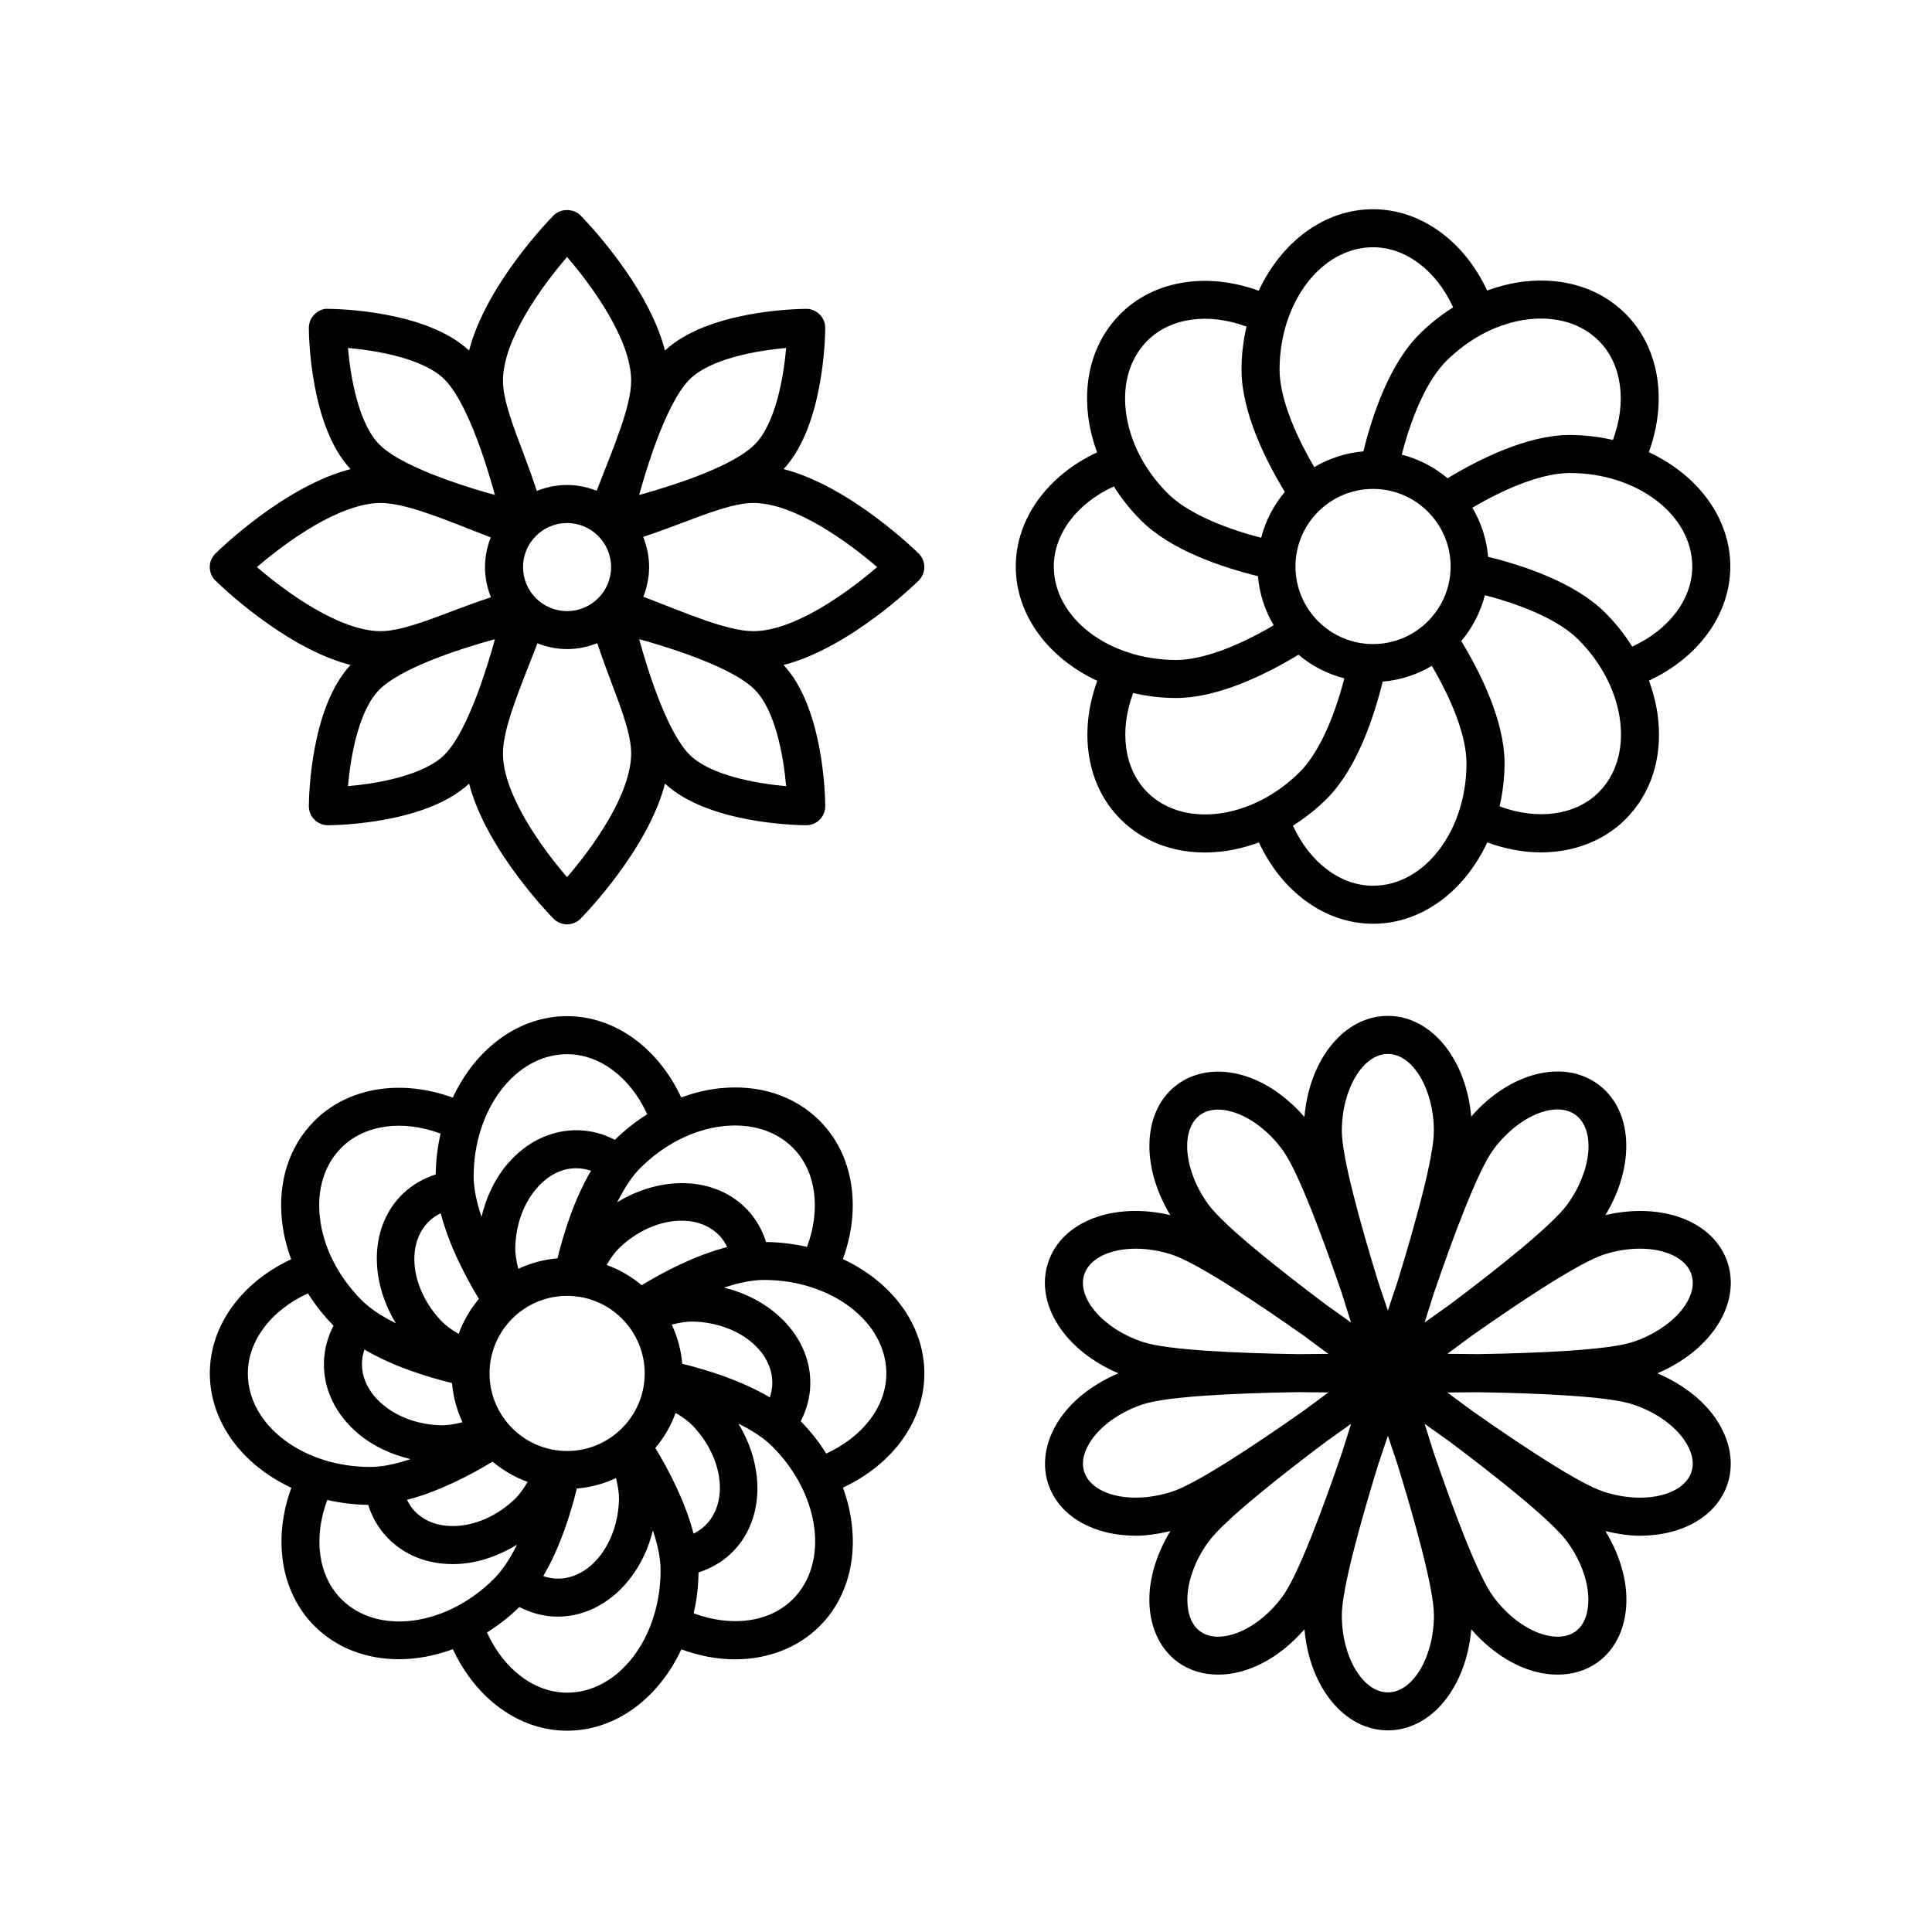 <?xml version="1.0" encoding="UTF-8"?>
<!-- The Best Svg Icon site in the world: iconSvg.co, Visit us! https://iconsvg.co -->
<svg fill="#000000" width="800px" height="800px" version="1.1" viewBox="144 144 512 512" xmlns="http://www.w3.org/2000/svg">
 <g>
  <path d="m236.89 320.23c-10.555 11.332-11.023 34.723-11.039 37.398-0.004 1.352 0.523 2.641 1.477 3.594 0.945 0.945 2.227 1.477 3.562 1.477h0.031c2.676-0.016 26.062-0.484 37.398-11.035 4.516 17.539 21.543 34.953 22.375 35.797 0.945 0.953 2.238 1.496 3.582 1.496s2.637-0.539 3.582-1.496c0.832-0.84 17.859-18.262 22.375-35.797 11.336 10.551 34.723 11.02 37.398 11.035h0.031c1.336 0 2.621-0.527 3.562-1.477 0.953-0.945 1.48-2.242 1.477-3.594-0.016-2.676-0.484-26.07-11.039-37.398 17.539-4.516 34.953-21.539 35.797-22.371 0.957-0.945 1.496-2.231 1.496-3.582s-0.539-2.637-1.496-3.582c-0.84-0.832-18.258-17.859-35.797-22.375 10.551-11.332 11.02-34.727 11.035-37.398 0.004-1.352-0.523-2.641-1.477-3.594-0.945-0.945-2.227-1.477-3.562-1.477h-0.031c-2.676 0.016-26.062 0.484-37.398 11.035-4.516-17.531-21.543-34.953-22.375-35.789-1.891-1.91-5.273-1.91-7.164 0-0.832 0.84-17.855 18.258-22.375 35.789-11.336-10.551-34.723-11.023-37.398-11.035-1.23-0.152-2.641 0.523-3.594 1.477s-1.48 2.242-1.477 3.594c0.016 2.676 0.484 26.066 11.035 37.398-17.539 4.516-34.953 21.543-35.797 22.375-0.957 0.945-1.496 2.231-1.496 3.582s0.539 2.637 1.496 3.582c0.852 0.836 18.27 17.859 35.805 22.371zm69.059-25.949c0 6.434-5.238 11.668-11.672 11.668s-11.672-5.234-11.672-11.668 5.238-11.672 11.672-11.672c6.43-0.004 11.672 5.231 11.672 11.672zm-69.734 58.059c0.699-7.981 2.875-20.133 8.332-25.59 5.562-5.562 20.277-10.523 30.625-13.371-1.004 3.648-2.281 7.844-3.742 11.992-0.195 0.551-0.402 1.098-0.594 1.641-2.578 7.008-5.688 13.652-9.027 17-5.465 5.449-17.617 7.621-25.594 8.328zm58.059 24.117c-6.75-7.82-16.988-21.996-16.988-32.805 0-3.473 1.203-7.934 2.863-12.742 0.453-1.215 0.891-2.422 1.305-3.629 0.871-2.332 1.805-4.699 2.734-7.059 0.762-1.926 1.512-3.84 2.238-5.734 2.445 0.953 5.078 1.527 7.856 1.527 2.832 0 5.523-0.586 8.004-1.57 1.098 3.316 2.293 6.625 3.523 9.859 2.805 7.379 5.457 14.355 5.457 19.34 0 10.816-10.238 24.992-16.992 32.812zm32.477-32.449c-5.559-5.562-10.523-20.277-13.371-30.625 3.715 1.023 7.984 2.324 12.195 3.82 0.398 0.145 0.797 0.293 1.195 0.434 7.098 2.594 13.859 5.742 17.234 9.117 5.457 5.457 7.633 17.609 8.332 25.59-7.977-0.711-20.129-2.883-25.586-8.336zm16.902-32.742c-3.461 0-7.914-1.199-12.711-2.852-1.281-0.48-2.555-0.938-3.82-1.371-2.273-0.852-4.586-1.762-6.879-2.664-1.93-0.762-3.848-1.512-5.75-2.238 0.953-2.445 1.527-5.078 1.527-7.856 0-2.832-0.586-5.523-1.57-8.012 3.316-1.098 6.625-2.293 9.859-3.527 7.379-2.805 14.355-5.457 19.336-5.457 10.809 0 24.98 10.238 32.805 16.988-7.816 6.75-21.992 16.988-32.797 16.988zm8.688-75.055c-0.699 7.981-2.875 20.133-8.332 25.59-5.562 5.562-20.277 10.523-30.625 13.367 0.992-3.606 2.254-7.742 3.691-11.84 0.238-0.645 0.48-1.289 0.699-1.93 2.57-6.953 5.656-13.531 8.977-16.852 5.457-5.457 17.609-7.629 25.59-8.336zm-58.066-24.113c6.75 7.82 16.988 21.996 16.988 32.805 0 3.457-1.195 7.894-2.84 12.676-0.484 1.285-0.941 2.562-1.375 3.828-0.855 2.281-1.77 4.606-2.68 6.906-0.762 1.926-1.512 3.84-2.238 5.738-2.445-0.953-5.078-1.527-7.856-1.527-2.832 0-5.523 0.586-8.004 1.57-1.102-3.316-2.293-6.629-3.523-9.863-2.805-7.375-5.457-14.348-5.457-19.332-0.004-10.805 10.234-24.98 16.984-32.801zm-32.473 32.453c5.559 5.562 10.523 20.273 13.367 30.621-3.727-1.023-8.02-2.332-12.254-3.836-0.363-0.133-0.73-0.266-1.094-0.398-7.113-2.602-13.895-5.754-17.277-9.133-5.457-5.461-7.633-17.609-8.332-25.59 7.981 0.703 20.133 2.875 25.59 8.336zm-16.902 32.742c3.473 0 7.941 1.203 12.75 2.863 1.215 0.453 2.422 0.891 3.621 1.301 2.332 0.871 4.699 1.805 7.055 2.731 1.918 0.762 3.836 1.512 5.727 2.231-0.953 2.445-1.527 5.078-1.527 7.859 0 2.832 0.586 5.523 1.57 8.004-3.316 1.098-6.625 2.293-9.859 3.527-7.379 2.805-14.355 5.457-19.34 5.457-10.809 0-24.98-10.23-32.805-16.984 7.828-6.754 22.004-16.988 32.809-16.988z"/>
  <path d="m601.84 478.64c-3.582-11.02-17.426-16.137-32.398-12.621 7.969-13.148 7.375-27.906-2-34.719-9.336-6.777-23.523-2.934-33.559 8.609-1.34-15.234-10.551-26.688-22.094-26.688-11.566 0-20.797 11.496-22.102 26.789-4.211-4.836-9.266-8.555-14.625-10.496-6.977-2.523-13.879-1.879-18.922 1.789-9.371 6.812-9.965 21.562-1.996 34.711-14.973-3.516-28.816 1.602-32.395 12.621-3.57 11.004 4.516 23.336 18.652 29.301-5.906 2.508-11.004 6.168-14.5 10.664-4.566 5.859-6.074 12.621-4.144 18.555 2.836 8.723 12.098 13.824 23.262 13.824 2.934 0 6.016-0.484 9.129-1.215-3.344 5.535-5.352 11.543-5.543 17.281-0.246 7.422 2.504 13.777 7.551 17.441 3.019 2.195 6.699 3.309 10.664 3.309 2.664 0 5.457-0.504 8.258-1.523 5.356-1.941 10.41-5.656 14.625-10.496 1.305 15.285 10.535 26.789 22.102 26.789 11.566 0 20.797-11.496 22.102-26.789 4.211 4.836 9.27 8.555 14.625 10.496 2.805 1.02 5.594 1.523 8.258 1.523 3.965 0 7.648-1.117 10.664-3.305 5.047-3.668 7.801-10.027 7.551-17.445-0.191-5.738-2.195-11.742-5.547-17.281 3.113 0.73 6.195 1.219 9.129 1.219 11.164 0 20.426-5.106 23.262-13.824 1.926-5.934 0.418-12.695-4.144-18.555-3.5-4.5-8.602-8.152-14.5-10.664 14.121-5.965 22.207-18.297 18.637-29.301zm-62.199-29.82c4.875-6.711 11.719-10.809 17.094-10.809 1.805 0 3.445 0.465 4.785 1.438 5.352 3.891 4.367 14.746-2.141 23.711-4.012 5.523-18.258 16.879-31.234 26.617-2.312 1.633-4.543 3.215-6.602 4.699 0.77-2.398 1.582-4.988 2.414-7.672 5.254-15.363 11.66-32.453 15.684-37.984zm-27.848-25.516c6.609 0 12.195 9.355 12.195 20.441 0 6.84-4.871 24.461-9.652 39.988-0.902 2.644-1.762 5.211-2.543 7.586-0.785-2.383-1.641-4.941-2.543-7.586-4.781-15.527-9.652-33.145-9.652-39.988 0-11.086 5.586-20.441 12.195-20.441zm-49.727 16.156c3.144-2.281 7.344-1.273 9.566-0.469 4.457 1.613 8.949 5.195 12.312 9.828 4.019 5.527 10.422 22.617 15.68 37.973 0.832 2.691 1.648 5.285 2.414 7.684-2.039-1.473-4.246-3.039-6.539-4.656-12.988-9.75-27.277-21.129-31.297-26.66-6.504-8.957-7.484-19.809-2.137-23.699zm-30.73 42.305c1.41-4.348 6.922-6.848 13.668-6.848 3.019 0 6.281 0.504 9.543 1.562 6.519 2.117 21.801 12.223 35.105 21.582 2.215 1.664 4.367 3.254 6.375 4.727-2.492 0.012-5.184 0.035-7.969 0.074-16.254-0.25-34.543-1.062-41.055-3.18-10.535-3.434-17.715-11.637-15.668-17.918zm0 52.273c-1.199-3.691 1.059-7.375 2.516-9.246 2.918-3.738 7.707-6.902 13.156-8.672 6.492-2.109 24.707-2.926 40.934-3.18 2.828 0.039 5.551 0.066 8.086 0.074-2.012 1.473-4.16 3.066-6.383 4.731-13.301 9.355-28.574 19.457-35.09 21.574-10.555 3.438-21.18 1.02-23.219-5.281zm52.617 32.945c-3.359 4.629-7.856 8.211-12.312 9.828-2.227 0.812-6.434 1.809-9.566-0.473-3.144-2.281-3.481-6.59-3.402-8.953 0.156-4.742 2.18-10.117 5.547-14.746 4.012-5.523 18.254-16.879 31.227-26.609 2.316-1.633 4.551-3.219 6.609-4.707-0.766 2.394-1.582 4.984-2.41 7.664-5.262 15.359-11.676 32.461-15.691 37.996zm27.84 25.52c-6.609 0-12.195-9.355-12.195-20.441 0-6.836 4.863-24.441 9.645-39.957 0.906-2.66 1.77-5.231 2.559-7.617 0.785 2.394 1.652 4.961 2.559 7.621 4.777 15.516 9.645 33.117 9.645 39.957-0.008 11.082-5.594 20.438-12.211 20.438zm49.73-16.156c-3.148 2.273-7.344 1.273-9.566 0.469-4.457-1.617-8.949-5.199-12.312-9.828-4.019-5.531-10.43-22.633-15.688-37.996-0.828-2.68-1.641-5.266-2.41-7.664 2.062 1.48 4.293 3.074 6.609 4.707 12.973 9.734 27.215 21.09 31.227 26.609 3.367 4.629 5.387 10 5.547 14.746 0.07 2.359-0.262 6.668-3.406 8.957zm28.219-51.547c1.457 1.867 3.715 5.551 2.516 9.246-2.047 6.297-12.66 8.711-23.207 5.289-6.519-2.117-21.801-12.223-35.105-21.582-2.215-1.656-4.367-3.254-6.375-4.719 2.535-0.012 5.266-0.035 8.098-0.074 16.223 0.25 34.426 1.062 40.918 3.18 5.449 1.754 10.242 4.918 13.156 8.66zm-13.152-25.125c-6.5 2.109-24.738 2.926-40.969 3.18-2.812-0.039-5.527-0.066-8.047-0.082 2.004-1.465 4.152-3.062 6.367-4.719 13.305-9.359 28.59-19.469 35.105-21.582 3.254-1.059 6.519-1.562 9.539-1.562 6.746 0 12.258 2.5 13.668 6.848 2.043 6.289-5.129 14.492-15.664 17.918z"/>
  <path d="m413.19 294.13c0 12.977 8.723 24.297 21.594 30.293-4.988 13.664-2.781 27.727 6.141 36.648 5.773 5.777 13.594 8.848 22.355 8.848 1.461 0 2.941-0.09 4.449-0.258 3.344-0.383 6.664-1.219 9.898-2.41 6.137 13.176 17.633 21.555 30.238 21.555 12.965 0 24.273-8.699 30.277-21.555 4.762 1.738 9.562 2.641 14.188 2.641 8.656 0 16.668-3.004 22.48-8.82 6.742-6.734 9.789-16.258 8.586-26.801-0.383-3.344-1.219-6.66-2.402-9.898 13.176-6.137 21.555-17.633 21.555-30.238 0-12.977-8.723-24.305-21.594-30.301 4.988-13.664 2.785-27.727-6.141-36.648-6.734-6.746-16.258-9.766-26.801-8.59-3.344 0.383-6.664 1.219-9.898 2.41-6.137-13.176-17.633-21.555-30.242-21.555-12.977 0-24.297 8.723-30.301 21.594-13.664-4.977-27.727-2.785-36.648 6.137-6.742 6.734-9.789 16.258-8.586 26.801 0.383 3.344 1.219 6.66 2.402 9.898-13.172 6.141-21.551 17.645-21.551 30.25zm53.391 65.52c-7.438 0.82-14.012-1.18-18.535-5.703-6.152-6.152-7.488-16.246-3.75-26.285 3.641 0.836 7.461 1.316 11.422 1.316 11.301 0 24.164-6.481 32.395-11.473 3.473 2.938 7.609 5.098 12.148 6.262-2.902 11.219-7.09 20.094-11.742 24.754-6.285 6.277-14.074 10.227-21.938 11.129zm41.289-86.082c11.336 0 20.559 9.227 20.559 20.559 0 11.336-9.227 20.555-20.559 20.555-11.336 0-20.555-9.219-20.555-20.555-0.004-11.332 9.219-20.559 20.555-20.559zm0 105.16c-8.695 0-16.766-6.188-21.227-15.914 3.195-2.016 6.223-4.402 8.992-7.168 7.984-7.984 12.5-21.66 14.793-31.016 4.727-0.395 9.141-1.867 13.012-4.172 5.883 9.984 9.199 19.219 9.199 25.809 0 17.906-11.113 32.461-24.77 32.461zm59.82-24.781c-6.152 6.152-16.242 7.492-26.285 3.742 0.832-3.641 1.316-7.461 1.316-11.422 0-11.301-6.481-24.156-11.473-32.391 2.938-3.473 5.094-7.609 6.262-12.141 11.219 2.902 20.094 7.082 24.754 11.742 6.277 6.277 10.23 14.066 11.129 21.93 0.84 7.434-1.184 14.02-5.703 18.539zm24.777-59.816c0 8.691-6.188 16.762-15.91 21.219-2.016-3.195-4.402-6.223-7.176-8.992-7.992-7.984-21.664-12.5-31.016-14.793-0.395-4.727-1.867-9.141-4.172-13.012 9.984-5.883 19.219-9.199 25.816-9.199 17.898 0 32.457 11.113 32.457 24.777zm-43.316-65.527c7.438-0.82 14.012 1.18 18.535 5.703 6.152 6.152 7.488 16.246 3.75 26.285-3.641-0.836-7.461-1.316-11.422-1.316-11.301 0-24.164 6.481-32.395 11.473-3.473-2.938-7.609-5.094-12.141-6.262 2.902-11.219 7.09-20.094 11.742-24.754 6.281-6.277 14.07-10.227 21.93-11.129zm-41.281-19.078c8.695 0 16.766 6.188 21.227 15.914-3.195 2.016-6.223 4.402-8.992 7.168-7.984 7.984-12.5 21.66-14.793 31.016-4.727 0.395-9.141 1.867-13.012 4.172-5.883-9.984-9.199-19.219-9.199-25.809-0.004-17.902 11.105-32.461 24.77-32.461zm-59.824 24.781c6.152-6.152 16.246-7.492 26.285-3.75-0.832 3.641-1.316 7.461-1.316 11.422 0 11.301 6.481 24.156 11.473 32.391-2.938 3.473-5.094 7.609-6.262 12.141-11.219-2.902-20.098-7.082-24.758-11.742-6.277-6.277-10.23-14.066-11.129-21.93-0.836-7.426 1.188-14.008 5.707-18.531zm-8.867 38.598c2.016 3.195 4.402 6.223 7.176 8.992 7.992 7.984 21.664 12.5 31.016 14.793 0.395 4.727 1.867 9.141 4.172 13.012-9.984 5.883-19.219 9.199-25.816 9.199-17.895 0-32.457-11.113-32.457-24.773 0-8.688 6.188-16.766 15.91-21.223z"/>
  <path d="m221.21 538.27c-4.988 13.664-2.785 27.727 6.137 36.652 5.91 5.914 13.895 8.793 22.398 8.793 4.695 0 9.539-0.934 14.281-2.66 6.133 13.203 17.637 21.598 30.266 21.598 12.965 0 24.273-8.699 30.277-21.555 4.758 1.742 9.562 2.641 14.188 2.641 8.652 0 16.66-3.004 22.48-8.816 9.176-9.18 11.02-23.352 6.152-36.699 13.191-6.137 21.578-17.637 21.578-30.25 0-12.977-8.723-24.305-21.594-30.301 4.988-13.664 2.785-27.727-6.141-36.648-6.734-6.742-16.246-9.77-26.801-8.59-3.344 0.383-6.664 1.219-9.898 2.41-6.137-13.176-17.633-21.555-30.242-21.555-12.977 0-24.305 8.723-30.301 21.594-13.66-4.984-27.727-2.781-36.648 6.141-6.742 6.734-9.789 16.258-8.586 26.801 0.383 3.344 1.219 6.66 2.402 9.898-13.176 6.137-21.555 17.633-21.555 30.242 0.016 12.988 8.73 24.309 21.605 30.305zm13.262 29.527c-6.156-6.156-7.488-16.254-3.742-26.289 3.461 0.789 7.082 1.246 10.836 1.289 1.043 3.246 2.715 6.188 5.023 8.609 4.402 4.625 10.484 7.094 17.336 7.094 0.863 0 1.738-0.039 2.621-0.117 5.012-0.449 9.941-2.254 14.461-5.027-1.867 3.769-3.91 6.856-6.066 9.008-12.652 12.652-30.805 15.098-40.469 5.434zm6.113-66.164c7.488 4.434 16.465 7.246 23.211 8.898 0.309 3.684 1.273 7.176 2.769 10.375-2.09 0.543-4 0.84-5.648 0.805-5.926-0.141-11.402-2.074-15.426-5.441-3.691-3.09-5.668-7.019-5.566-11.062 0.027-1.227 0.266-2.418 0.66-3.574zm20.211-36.121c2.16 8.422 6.519 16.766 10.121 22.703-2.309 2.727-4.125 5.871-5.375 9.289-1.879-1.102-3.457-2.254-4.566-3.414-8.137-8.543-9.559-20.449-3.176-26.527 0.879-0.832 1.895-1.504 2.996-2.051zm19.754 9.086c0.145-5.93 2.086-11.406 5.453-15.426 3.09-3.688 6.922-5.719 11.07-5.562 1.223 0.031 2.41 0.266 3.562 0.656-4.434 7.488-7.246 16.465-8.898 23.207-3.684 0.309-7.176 1.273-10.375 2.769-0.551-2.113-0.852-4.043-0.812-5.644zm67.457 39.715c-7.488-4.434-16.465-7.246-23.207-8.902-0.309-3.684-1.273-7.176-2.777-10.375 2.121-0.555 4.055-0.855 5.644-0.805 11.793 0.293 21.215 7.699 21 16.512-0.027 1.223-0.27 2.41-0.66 3.57zm-20.215 36.113c-2.16-8.422-6.519-16.762-10.121-22.703 2.309-2.731 4.125-5.871 5.375-9.289 1.879 1.102 3.449 2.254 4.559 3.422 8.137 8.543 9.559 20.445 3.176 26.52-0.871 0.832-1.883 1.504-2.988 2.051zm-19.754-9.074c-0.293 11.789-7.707 21.23-16.504 20.992-1.223-0.031-2.414-0.266-3.57-0.66 4.434-7.488 7.246-16.465 8.898-23.207 3.684-0.309 7.176-1.273 10.375-2.777 0.539 2.117 0.836 4.039 0.801 5.652zm-34.305-33.379c0-11.336 9.227-20.559 20.559-20.559 11.336 0 20.559 9.227 20.559 20.559 0 11.336-9.227 20.555-20.559 20.555s-20.559-9.219-20.559-20.555zm40.316-23.379c-2.727-2.309-5.871-4.125-9.289-5.375 1.102-1.883 2.254-3.457 3.414-4.559 8.543-8.137 20.445-9.559 26.52-3.176 0.84 0.883 1.484 1.906 2.023 2.996-8.418 2.156-16.746 6.516-22.668 10.113zm-39.512 46.75c2.727 2.309 5.871 4.125 9.289 5.375-1.102 1.883-2.254 3.457-3.414 4.566-4.297 4.09-9.539 6.594-14.762 7.059-4.781 0.414-8.969-0.945-11.766-3.883-0.84-0.883-1.484-1.906-2.019-2.996 8.414-2.164 16.75-6.523 22.672-10.121zm19.758 61.23c-8.707 0-16.793-6.207-21.242-15.957 3.008-1.883 5.894-4.117 8.578-6.742 3.031 1.559 6.293 2.453 9.648 2.539 0.18 0.004 0.359 0.004 0.535 0.004 11.844 0 21.984-9.648 25.211-22.852 1.32 3.945 2.039 7.531 2.039 10.551 0.008 17.895-11.113 32.457-24.77 32.457zm59.82-24.777c-6.152 6.156-16.246 7.481-26.285 3.742 0.789-3.461 1.25-7.082 1.289-10.836 3.238-1.043 6.176-2.711 8.609-5.023 8.766-8.344 9.152-22.605 1.941-34.422 3.769 1.875 6.863 3.914 9.012 6.07 12.652 12.652 15.094 30.809 5.434 40.469zm24.777-59.824c0 8.695-6.195 16.777-15.941 21.23-1.883-3.008-4.125-5.891-6.75-8.574 1.559-3.031 2.453-6.293 2.535-9.645 0.301-12.07-9.438-22.477-22.848-25.75 3.945-1.32 7.531-2.039 10.551-2.039 17.898 0 32.453 11.113 32.453 24.777zm-43.316-65.523c7.426-0.832 14.016 1.18 18.539 5.703 6.152 6.152 7.488 16.246 3.75 26.285-3.461-0.789-7.09-1.25-10.844-1.289-1.043-3.246-2.715-6.188-5.023-8.609-8.348-8.77-22.605-9.152-34.422-1.941 1.875-3.773 3.914-6.863 6.07-9.02 6.281-6.277 14.07-10.234 21.93-11.129zm-41.281-19.082c8.695 0 16.766 6.188 21.227 15.914-3.031 1.914-5.91 4.176-8.566 6.777-3.031-1.559-6.293-2.449-9.637-2.535-7.152-0.172-13.945 3.078-19.043 9.176-3.223 3.859-5.438 8.621-6.672 13.773-1.34-3.984-2.082-7.613-2.082-10.652 0-17.895 11.113-32.453 24.773-32.453zm-59.824 24.785c6.152-6.152 16.246-7.488 26.285-3.742-0.789 3.457-1.246 7.082-1.289 10.832-3.238 1.043-6.176 2.715-8.609 5.023-8.766 8.344-9.152 22.602-1.945 34.422-3.769-1.867-6.863-3.91-9.012-6.066-6.277-6.277-10.23-14.066-11.125-21.93-0.848-7.438 1.176-14.02 5.695-18.539zm-8.867 38.598c1.914 3.031 4.176 5.91 6.777 8.566-1.551 3.031-2.449 6.293-2.535 9.645-0.18 7.18 3.078 13.941 9.176 19.039 3.859 3.231 8.621 5.438 13.773 6.672-3.984 1.34-7.609 2.082-10.656 2.082-17.895 0-32.457-11.113-32.457-24.773 0.012-8.703 6.199-16.777 15.922-21.23z"/>
 </g>
</svg>